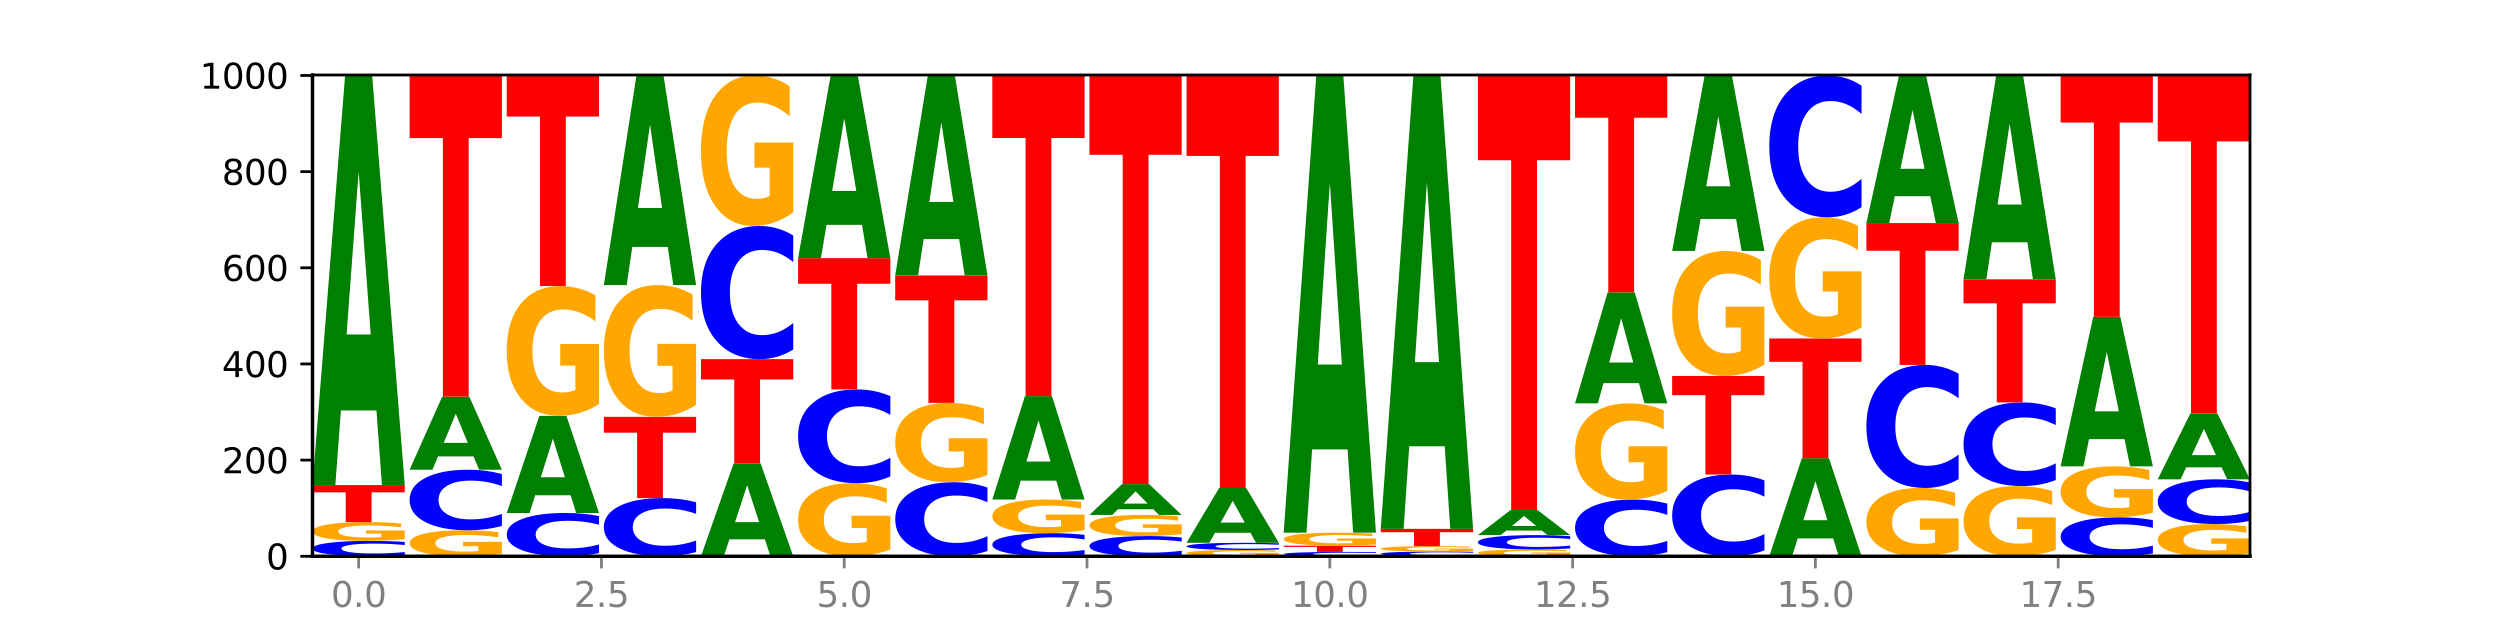 <?xml version="1.0" encoding="utf-8" standalone="no"?>
<!DOCTYPE svg PUBLIC "-//W3C//DTD SVG 1.1//EN"
  "http://www.w3.org/Graphics/SVG/1.1/DTD/svg11.dtd">
<svg xmlns:xlink="http://www.w3.org/1999/xlink" width="720pt" height="180pt" viewBox="0 0 720 180" xmlns="http://www.w3.org/2000/svg" version="1.1">
 <defs>
  <style type="text/css">*{stroke-linejoin: round; stroke-linecap: butt}</style>
 </defs>
 <g id="figure_1">
  <g id="patch_1">
   <path d="M 0 180 
L 720 180 
L 720 0 
L 0 0 
z
" style="fill: #ffffff"/>
  </g>
  <g id="axes_1">
   <g id="patch_2">
    <path d="M 90 160.2 
L 648 160.2 
L 648 21.6 
L 90 21.6 
z
" style="fill: #ffffff"/>
   </g>
   <g id="line2d_1">
    <path d="M 90 160.2 
L 648 160.2 
" clip-path="url(#p37f03c65aa)" style="fill: none; stroke: #000000; stroke-width: 0.5; stroke-linecap: square"/>
   </g>
   <g id="patch_3">
    <path d="M 116.571 159.882 
Q 114.349 160.04 111.945 160.119 
Q 109.542 160.2 106.924 160.2 
Q 99.118 160.2 94.559 159.603 
Q 90 159.007 90 157.986 
Q 90 156.962 94.559 156.366 
Q 99.118 155.769 106.924 155.769 
Q 109.542 155.769 111.945 155.85 
Q 114.349 155.929 116.571 156.087 
L 116.571 156.97 
Q 114.329 156.761 112.153 156.664 
Q 109.977 156.567 107.574 156.567 
Q 103.262 156.567 100.792 156.945 
Q 98.328 157.322 98.328 157.986 
Q 98.328 158.647 100.792 159.025 
Q 103.262 159.402 107.574 159.402 
Q 109.977 159.402 112.153 159.305 
Q 114.329 159.207 116.571 158.998 
L 116.571 159.882 
z
" clip-path="url(#p37f03c65aa)" style="fill: #0000ff"/>
   </g>
   <g id="patch_4">
    <path d="M 116.571 155.281 
Q 113.892 155.525 111.009 155.648 
Q 108.127 155.769 105.054 155.769 
Q 98.111 155.769 94.055 155.042 
Q 90 154.315 90 153.071 
Q 90 151.813 94.127 151.091 
Q 98.26 150.369 105.447 150.369 
Q 108.216 150.369 110.753 150.467 
Q 113.296 150.564 115.547 150.756 
L 115.547 151.833 
Q 113.225 151.586 110.926 151.465 
Q 108.627 151.342 106.317 151.342 
Q 102.041 151.342 99.725 151.79 
Q 97.408 152.238 97.408 153.071 
Q 97.408 153.896 99.641 154.347 
Q 101.874 154.797 105.983 154.797 
Q 107.103 154.797 108.062 154.771 
Q 109.02 154.744 109.783 154.688 
L 109.783 153.678 
L 105.406 153.678 
L 105.406 152.778 
L 116.571 152.778 
L 116.571 155.281 
z
" clip-path="url(#p37f03c65aa)" style="fill: #ffa600"/>
   </g>
   <g id="patch_5">
    <path d="M 90 139.708 
L 116.571 139.708 
L 116.571 141.787 
L 107.012 141.787 
L 107.012 150.369 
L 99.578 150.369 
L 99.578 141.787 
L 90 141.787 
L 90 139.708 
z
" clip-path="url(#p37f03c65aa)" style="fill: #ff0000"/>
   </g>
   <g id="patch_6">
    <path d="M 108.406 118.217 
L 98.187 118.217 
L 96.574 139.708 
L 90 139.708 
L 99.388 21.738 
L 107.184 21.738 
L 116.571 139.708 
L 110.003 139.708 
L 108.406 118.217 
z
M 99.817 96.323 
L 106.76 96.323 
L 103.294 49.398 
L 99.817 96.323 
z
" clip-path="url(#p37f03c65aa)" style="fill: #008000"/>
   </g>
   <g id="patch_7">
    <path d="M 144.541 159.524 
Q 141.862 159.862 138.979 160.032 
Q 136.097 160.2 133.024 160.2 
Q 126.081 160.2 122.025 159.193 
Q 117.97 158.186 117.97 156.464 
Q 117.97 154.722 122.097 153.722 
Q 126.23 152.723 133.417 152.723 
Q 136.186 152.723 138.723 152.859 
Q 141.266 152.993 143.517 153.259 
L 143.517 154.749 
Q 141.195 154.408 138.896 154.24 
Q 136.597 154.07 134.287 154.07 
Q 130.011 154.07 127.695 154.691 
Q 125.378 155.31 125.378 156.464 
Q 125.378 157.607 127.611 158.231 
Q 129.844 158.853 133.953 158.853 
Q 135.073 158.853 136.032 158.818 
Q 136.99 158.781 137.753 158.703 
L 137.753 157.304 
L 133.376 157.304 
L 133.376 156.058 
L 144.541 156.058 
L 144.541 159.524 
z
" clip-path="url(#p37f03c65aa)" style="fill: #ffa600"/>
   </g>
   <g id="patch_8">
    <path d="M 144.541 151.473 
Q 142.319 152.092 139.915 152.406 
Q 137.512 152.723 134.894 152.723 
Q 127.088 152.723 122.529 150.373 
Q 117.97 148.024 117.97 144.005 
Q 117.97 139.973 122.529 137.627 
Q 127.088 135.277 134.894 135.277 
Q 137.512 135.277 139.915 135.594 
Q 142.319 135.908 144.541 136.527 
L 144.541 140.005 
Q 142.299 139.183 140.123 138.801 
Q 137.947 138.419 135.544 138.419 
Q 131.232 138.419 128.762 139.908 
Q 126.298 141.393 126.298 144.005 
Q 126.298 146.607 128.762 148.096 
Q 131.232 149.581 135.544 149.581 
Q 137.947 149.581 140.123 149.199 
Q 142.299 148.813 144.541 147.991 
L 144.541 151.473 
z
" clip-path="url(#p37f03c65aa)" style="fill: #0000ff"/>
   </g>
   <g id="patch_9">
    <path d="M 136.376 131.443 
L 126.157 131.443 
L 124.544 135.277 
L 117.97 135.277 
L 127.358 114.231 
L 135.154 114.231 
L 144.541 135.277 
L 137.973 135.277 
L 136.376 131.443 
z
M 127.787 127.537 
L 134.73 127.537 
L 131.264 119.165 
L 127.787 127.537 
z
" clip-path="url(#p37f03c65aa)" style="fill: #008000"/>
   </g>
   <g id="patch_10">
    <path d="M 117.97 21.738 
L 144.541 21.738 
L 144.541 39.777 
L 134.982 39.777 
L 134.982 114.231 
L 127.548 114.231 
L 127.548 39.777 
L 117.97 39.777 
L 117.97 21.738 
z
" clip-path="url(#p37f03c65aa)" style="fill: #ff0000"/>
   </g>
   <g id="patch_11">
    <path d="M 172.511 159.307 
Q 170.289 159.75 167.885 159.973 
Q 165.482 160.2 162.864 160.2 
Q 155.058 160.2 150.499 158.522 
Q 145.94 156.843 145.94 153.973 
Q 145.94 151.093 150.499 149.417 
Q 155.058 147.738 162.864 147.738 
Q 165.482 147.738 167.885 147.965 
Q 170.289 148.189 172.511 148.632 
L 172.511 151.116 
Q 170.269 150.529 168.093 150.256 
Q 165.917 149.983 163.514 149.983 
Q 159.202 149.983 156.732 151.046 
Q 154.268 152.107 154.268 153.973 
Q 154.268 155.832 156.732 156.895 
Q 159.202 157.955 163.514 157.955 
Q 165.917 157.955 168.093 157.682 
Q 170.269 157.407 172.511 156.82 
L 172.511 159.307 
z
" clip-path="url(#p37f03c65aa)" style="fill: #0000ff"/>
   </g>
   <g id="patch_12">
    <path d="M 164.346 142.643 
L 154.127 142.643 
L 152.513 147.738 
L 145.94 147.738 
L 155.328 119.769 
L 163.124 119.769 
L 172.511 147.738 
L 165.943 147.738 
L 164.346 142.643 
z
M 155.757 137.452 
L 162.7 137.452 
L 159.234 126.327 
L 155.757 137.452 
z
" clip-path="url(#p37f03c65aa)" style="fill: #008000"/>
   </g>
   <g id="patch_13">
    <path d="M 172.511 116.387 
Q 169.832 118.078 166.949 118.927 
Q 164.067 119.769 160.994 119.769 
Q 154.051 119.769 149.995 114.734 
Q 145.94 109.699 145.94 101.089 
Q 145.94 92.378 150.067 87.381 
Q 154.2 82.385 161.387 82.385 
Q 164.156 82.385 166.693 83.064 
Q 169.236 83.736 171.487 85.064 
L 171.487 92.517 
Q 169.165 90.81 166.866 89.968 
Q 164.567 89.119 162.257 89.119 
Q 157.981 89.119 155.664 92.223 
Q 153.348 95.32 153.348 101.089 
Q 153.348 106.803 155.581 109.923 
Q 157.814 113.035 161.923 113.035 
Q 163.043 113.035 164.002 112.858 
Q 164.96 112.672 165.723 112.286 
L 165.723 105.29 
L 161.346 105.29 
L 161.346 99.057 
L 172.511 99.057 
L 172.511 116.387 
z
" clip-path="url(#p37f03c65aa)" style="fill: #ffa600"/>
   </g>
   <g id="patch_14">
    <path d="M 145.94 21.738 
L 172.511 21.738 
L 172.511 33.566 
L 162.952 33.566 
L 162.952 82.385 
L 155.518 82.385 
L 155.518 33.566 
L 145.94 33.566 
L 145.94 21.738 
z
" clip-path="url(#p37f03c65aa)" style="fill: #ff0000"/>
   </g>
   <g id="patch_15">
    <path d="M 200.481 158.999 
Q 198.259 159.594 195.855 159.895 
Q 193.452 160.2 190.834 160.2 
Q 183.028 160.2 178.469 157.944 
Q 173.91 155.687 173.91 151.828 
Q 173.91 147.956 178.469 145.703 
Q 183.028 143.446 190.834 143.446 
Q 193.452 143.446 195.855 143.751 
Q 198.259 144.052 200.481 144.647 
L 200.481 147.987 
Q 198.238 147.198 196.063 146.831 
Q 193.887 146.464 191.483 146.464 
Q 187.172 146.464 184.702 147.893 
Q 182.238 149.319 182.238 151.828 
Q 182.238 154.327 184.702 155.756 
Q 187.172 157.182 191.483 157.182 
Q 193.887 157.182 196.063 156.815 
Q 198.238 156.445 200.481 155.656 
L 200.481 158.999 
z
" clip-path="url(#p37f03c65aa)" style="fill: #0000ff"/>
   </g>
   <g id="patch_16">
    <path d="M 173.91 120.046 
L 200.481 120.046 
L 200.481 124.61 
L 190.922 124.61 
L 190.922 143.446 
L 183.488 143.446 
L 183.488 124.61 
L 173.91 124.61 
L 173.91 120.046 
z
" clip-path="url(#p37f03c65aa)" style="fill: #ff0000"/>
   </g>
   <g id="patch_17">
    <path d="M 200.481 116.614 
Q 197.801 118.33 194.919 119.192 
Q 192.037 120.046 188.964 120.046 
Q 182.021 120.046 177.965 114.936 
Q 173.91 109.827 173.91 101.089 
Q 173.91 92.249 178.037 87.178 
Q 182.169 82.108 189.357 82.108 
Q 192.126 82.108 194.663 82.797 
Q 197.206 83.479 199.457 84.827 
L 199.457 92.39 
Q 197.134 90.658 194.836 89.804 
Q 192.537 88.941 190.227 88.941 
Q 185.951 88.941 183.634 92.092 
Q 181.318 95.235 181.318 101.089 
Q 181.318 106.888 183.551 110.054 
Q 185.784 113.212 189.893 113.212 
Q 191.013 113.212 191.971 113.032 
Q 192.93 112.844 193.692 112.452 
L 193.692 105.352 
L 189.315 105.352 
L 189.315 99.028 
L 200.481 99.028 
L 200.481 116.614 
z
" clip-path="url(#p37f03c65aa)" style="fill: #ffa600"/>
   </g>
   <g id="patch_18">
    <path d="M 192.316 71.11 
L 182.097 71.11 
L 180.483 82.108 
L 173.91 82.108 
L 183.298 21.738 
L 191.093 21.738 
L 200.481 82.108 
L 193.913 82.108 
L 192.316 71.11 
z
M 183.727 59.906 
L 190.67 59.906 
L 187.204 35.893 
L 183.727 59.906 
z
" clip-path="url(#p37f03c65aa)" style="fill: #008000"/>
   </g>
   <g id="patch_19">
    <path d="M 220.286 155.332 
L 210.067 155.332 
L 208.453 160.2 
L 201.88 160.2 
L 211.267 133.477 
L 219.063 133.477 
L 228.451 160.2 
L 221.883 160.2 
L 220.286 155.332 
z
M 211.697 150.372 
L 218.64 150.372 
L 215.174 139.742 
L 211.697 150.372 
z
" clip-path="url(#p37f03c65aa)" style="fill: #008000"/>
   </g>
   <g id="patch_20">
    <path d="M 201.88 103.431 
L 228.451 103.431 
L 228.451 109.291 
L 218.892 109.291 
L 218.892 133.477 
L 211.458 133.477 
L 211.458 109.291 
L 201.88 109.291 
L 201.88 103.431 
z
" clip-path="url(#p37f03c65aa)" style="fill: #ff0000"/>
   </g>
   <g id="patch_21">
    <path d="M 228.451 100.682 
Q 226.228 102.044 223.825 102.734 
Q 221.422 103.431 218.804 103.431 
Q 210.998 103.431 206.439 98.265 
Q 201.88 93.1 201.88 84.266 
Q 201.88 75.4 206.439 70.243 
Q 210.998 65.077 218.804 65.077 
Q 221.422 65.077 223.825 65.774 
Q 226.228 66.463 228.451 67.826 
L 228.451 75.472 
Q 226.208 73.665 224.033 72.825 
Q 221.857 71.986 219.453 71.986 
Q 215.142 71.986 212.672 75.258 
Q 210.208 78.522 210.208 84.266 
Q 210.208 89.986 212.672 93.258 
Q 215.142 96.522 219.453 96.522 
Q 221.857 96.522 224.033 95.682 
Q 226.208 94.835 228.451 93.028 
L 228.451 100.682 
z
" clip-path="url(#p37f03c65aa)" style="fill: #0000ff"/>
   </g>
   <g id="patch_22">
    <path d="M 228.451 61.156 
Q 225.771 63.116 222.889 64.101 
Q 220.007 65.077 216.934 65.077 
Q 209.99 65.077 205.935 59.24 
Q 201.88 53.403 201.88 43.421 
Q 201.88 33.323 206.007 27.531 
Q 210.139 21.738 217.327 21.738 
Q 220.096 21.738 222.633 22.526 
Q 225.176 23.305 227.427 24.845 
L 227.427 33.484 
Q 225.104 31.506 222.806 30.53 
Q 220.507 29.545 218.197 29.545 
Q 213.921 29.545 211.604 33.144 
Q 209.288 36.734 209.288 43.421 
Q 209.288 50.046 211.521 53.663 
Q 213.754 57.27 217.863 57.27 
Q 218.983 57.27 219.941 57.065 
Q 220.9 56.85 221.662 56.402 
L 221.662 48.291 
L 217.285 48.291 
L 217.285 41.067 
L 228.451 41.067 
L 228.451 61.156 
z
" clip-path="url(#p37f03c65aa)" style="fill: #ffa600"/>
   </g>
   <g id="patch_23">
    <path d="M 256.421 158.296 
Q 253.741 159.248 250.859 159.726 
Q 247.977 160.2 244.904 160.2 
Q 237.96 160.2 233.905 157.365 
Q 229.85 154.531 229.85 149.683 
Q 229.85 144.779 233.976 141.967 
Q 238.109 139.154 245.297 139.154 
Q 248.066 139.154 250.603 139.536 
Q 253.146 139.915 255.397 140.662 
L 255.397 144.858 
Q 253.074 143.897 250.776 143.423 
Q 248.477 142.945 246.166 142.945 
Q 241.891 142.945 239.574 144.693 
Q 237.258 146.436 237.258 149.683 
Q 237.258 152.901 239.491 154.657 
Q 241.724 156.409 245.833 156.409 
Q 246.953 156.409 247.911 156.309 
Q 248.87 156.205 249.632 155.987 
L 249.632 152.048 
L 245.255 152.048 
L 245.255 148.54 
L 256.421 148.54 
L 256.421 158.296 
z
" clip-path="url(#p37f03c65aa)" style="fill: #ffa600"/>
   </g>
   <g id="patch_24">
    <path d="M 256.421 137.219 
Q 254.198 138.178 251.795 138.663 
Q 249.392 139.154 246.774 139.154 
Q 238.968 139.154 234.409 135.517 
Q 229.85 131.881 229.85 125.662 
Q 229.85 119.421 234.409 115.79 
Q 238.968 112.154 246.774 112.154 
Q 249.392 112.154 251.795 112.645 
Q 254.198 113.13 256.421 114.089 
L 256.421 119.471 
Q 254.178 118.2 252.003 117.609 
Q 249.827 117.017 247.423 117.017 
Q 243.112 117.017 240.642 119.321 
Q 238.178 121.619 238.178 125.662 
Q 238.178 129.689 240.642 131.993 
Q 243.112 134.29 247.423 134.29 
Q 249.827 134.29 252.003 133.699 
Q 254.178 133.102 256.421 131.831 
L 256.421 137.219 
z
" clip-path="url(#p37f03c65aa)" style="fill: #0000ff"/>
   </g>
   <g id="patch_25">
    <path d="M 229.85 74.354 
L 256.421 74.354 
L 256.421 81.726 
L 246.862 81.726 
L 246.862 112.154 
L 239.428 112.154 
L 239.428 81.726 
L 229.85 81.726 
L 229.85 74.354 
z
" clip-path="url(#p37f03c65aa)" style="fill: #ff0000"/>
   </g>
   <g id="patch_26">
    <path d="M 248.256 64.769 
L 238.037 64.769 
L 236.423 74.354 
L 229.85 74.354 
L 239.237 21.738 
L 247.033 21.738 
L 256.421 74.354 
L 249.853 74.354 
L 248.256 64.769 
z
M 239.667 55.004 
L 246.61 55.004 
L 243.143 34.075 
L 239.667 55.004 
z
" clip-path="url(#p37f03c65aa)" style="fill: #008000"/>
   </g>
   <g id="patch_27">
    <path d="M 284.391 158.672 
Q 282.168 159.429 279.765 159.812 
Q 277.361 160.2 274.744 160.2 
Q 266.938 160.2 262.379 157.328 
Q 257.82 154.456 257.82 149.545 
Q 257.82 144.616 262.379 141.749 
Q 266.938 138.877 274.744 138.877 
Q 277.361 138.877 279.765 139.265 
Q 282.168 139.648 284.391 140.405 
L 284.391 144.656 
Q 282.148 143.652 279.972 143.185 
Q 277.797 142.718 275.393 142.718 
Q 271.082 142.718 268.611 144.537 
Q 266.148 146.352 266.148 149.545 
Q 266.148 152.725 268.611 154.544 
Q 271.082 156.359 275.393 156.359 
Q 277.797 156.359 279.972 155.892 
Q 282.148 155.421 284.391 154.417 
L 284.391 158.672 
z
" clip-path="url(#p37f03c65aa)" style="fill: #0000ff"/>
   </g>
   <g id="patch_28">
    <path d="M 284.391 136.81 
Q 281.711 137.843 278.829 138.363 
Q 275.947 138.877 272.874 138.877 
Q 265.93 138.877 261.875 135.8 
Q 257.82 132.723 257.82 127.461 
Q 257.82 122.138 261.946 119.084 
Q 266.079 116.031 273.267 116.031 
Q 276.036 116.031 278.573 116.446 
Q 281.116 116.857 283.367 117.668 
L 283.367 122.222 
Q 281.044 121.18 278.746 120.665 
Q 276.447 120.146 274.136 120.146 
Q 269.861 120.146 267.544 122.043 
Q 265.228 123.936 265.228 127.461 
Q 265.228 130.953 267.461 132.86 
Q 269.694 134.762 273.803 134.762 
Q 274.922 134.762 275.881 134.653 
Q 276.84 134.54 277.602 134.304 
L 277.602 130.028 
L 273.225 130.028 
L 273.225 126.22 
L 284.391 126.22 
L 284.391 136.81 
z
" clip-path="url(#p37f03c65aa)" style="fill: #ffa600"/>
   </g>
   <g id="patch_29">
    <path d="M 257.82 79.338 
L 284.391 79.338 
L 284.391 86.494 
L 274.831 86.494 
L 274.831 116.031 
L 267.398 116.031 
L 267.398 86.494 
L 257.82 86.494 
L 257.82 79.338 
z
" clip-path="url(#p37f03c65aa)" style="fill: #ff0000"/>
   </g>
   <g id="patch_30">
    <path d="M 276.226 68.846 
L 266.007 68.846 
L 264.393 79.338 
L 257.82 79.338 
L 267.207 21.738 
L 275.003 21.738 
L 284.391 79.338 
L 277.823 79.338 
L 276.226 68.846 
z
M 267.636 58.155 
L 274.579 58.155 
L 271.113 35.243 
L 267.636 58.155 
z
" clip-path="url(#p37f03c65aa)" style="fill: #008000"/>
   </g>
   <g id="patch_31">
    <path d="M 312.361 159.724 
Q 310.138 159.96 307.735 160.079 
Q 305.331 160.2 302.714 160.2 
Q 294.908 160.2 290.349 159.305 
Q 285.789 158.41 285.789 156.879 
Q 285.789 155.343 290.349 154.449 
Q 294.908 153.554 302.714 153.554 
Q 305.331 153.554 307.735 153.675 
Q 310.138 153.794 312.361 154.03 
L 312.361 155.355 
Q 310.118 155.042 307.942 154.897 
Q 305.767 154.751 303.363 154.751 
Q 299.052 154.751 296.581 155.318 
Q 294.118 155.884 294.118 156.879 
Q 294.118 157.87 296.581 158.437 
Q 299.052 159.003 303.363 159.003 
Q 305.767 159.003 307.942 158.857 
Q 310.118 158.71 312.361 158.397 
L 312.361 159.724 
z
" clip-path="url(#p37f03c65aa)" style="fill: #0000ff"/>
   </g>
   <g id="patch_32">
    <path d="M 312.361 152.677 
Q 309.681 153.115 306.799 153.336 
Q 303.917 153.554 300.844 153.554 
Q 293.9 153.554 289.845 152.248 
Q 285.789 150.943 285.789 148.711 
Q 285.789 146.452 289.916 145.157 
Q 294.049 143.862 301.237 143.862 
Q 304.006 143.862 306.543 144.038 
Q 309.086 144.212 311.337 144.556 
L 311.337 146.488 
Q 309.014 146.046 306.716 145.828 
Q 304.417 145.607 302.106 145.607 
Q 297.831 145.607 295.514 146.412 
Q 293.198 147.215 293.198 148.711 
Q 293.198 150.192 295.431 151.001 
Q 297.664 151.808 301.773 151.808 
Q 302.892 151.808 303.851 151.762 
Q 304.81 151.714 305.572 151.614 
L 305.572 149.8 
L 301.195 149.8 
L 301.195 148.184 
L 312.361 148.184 
L 312.361 152.677 
z
" clip-path="url(#p37f03c65aa)" style="fill: #ffa600"/>
   </g>
   <g id="patch_33">
    <path d="M 304.196 138.439 
L 293.977 138.439 
L 292.363 143.862 
L 285.789 143.862 
L 295.177 114.092 
L 302.973 114.092 
L 312.361 143.862 
L 305.793 143.862 
L 304.196 138.439 
z
M 295.606 132.913 
L 302.549 132.913 
L 299.083 121.072 
L 295.606 132.913 
z
" clip-path="url(#p37f03c65aa)" style="fill: #008000"/>
   </g>
   <g id="patch_34">
    <path d="M 285.789 21.738 
L 312.361 21.738 
L 312.361 39.75 
L 302.801 39.75 
L 302.801 114.092 
L 295.368 114.092 
L 295.368 39.75 
L 285.789 39.75 
L 285.789 21.738 
z
" clip-path="url(#p37f03c65aa)" style="fill: #ff0000"/>
   </g>
   <g id="patch_35">
    <path d="M 340.331 159.783 
Q 338.108 159.99 335.705 160.094 
Q 333.301 160.2 330.684 160.2 
Q 322.878 160.2 318.319 159.417 
Q 313.759 158.634 313.759 157.294 
Q 313.759 155.95 318.319 155.168 
Q 322.878 154.385 330.684 154.385 
Q 333.301 154.385 335.705 154.49 
Q 338.108 154.595 340.331 154.801 
L 340.331 155.961 
Q 338.088 155.687 335.912 155.559 
Q 333.737 155.432 331.333 155.432 
Q 327.022 155.432 324.551 155.928 
Q 322.088 156.423 322.088 157.294 
Q 322.088 158.161 324.551 158.658 
Q 327.022 159.152 331.333 159.152 
Q 333.737 159.152 335.912 159.025 
Q 338.088 158.897 340.331 158.623 
L 340.331 159.783 
z
" clip-path="url(#p37f03c65aa)" style="fill: #0000ff"/>
   </g>
   <g id="patch_36">
    <path d="M 340.331 153.833 
Q 337.651 154.109 334.769 154.247 
Q 331.887 154.385 328.814 154.385 
Q 321.87 154.385 317.815 153.564 
Q 313.759 152.744 313.759 151.34 
Q 313.759 149.921 317.886 149.107 
Q 322.019 148.292 329.207 148.292 
Q 331.976 148.292 334.513 148.403 
Q 337.056 148.513 339.307 148.729 
L 339.307 149.943 
Q 336.984 149.665 334.685 149.528 
Q 332.387 149.39 330.076 149.39 
Q 325.801 149.39 323.484 149.896 
Q 321.167 150.4 321.167 151.34 
Q 321.167 152.272 323.401 152.78 
Q 325.634 153.287 329.743 153.287 
Q 330.862 153.287 331.821 153.258 
Q 332.78 153.228 333.542 153.165 
L 333.542 152.025 
L 329.165 152.025 
L 329.165 151.009 
L 340.331 151.009 
L 340.331 153.833 
z
" clip-path="url(#p37f03c65aa)" style="fill: #ffa600"/>
   </g>
   <g id="patch_37">
    <path d="M 332.165 146.678 
L 321.947 146.678 
L 320.333 148.292 
L 313.759 148.292 
L 323.147 139.431 
L 330.943 139.431 
L 340.331 148.292 
L 333.763 148.292 
L 332.165 146.678 
z
M 323.576 145.033 
L 330.519 145.033 
L 327.053 141.508 
L 323.576 145.033 
z
" clip-path="url(#p37f03c65aa)" style="fill: #008000"/>
   </g>
   <g id="patch_38">
    <path d="M 313.759 21.6 
L 340.331 21.6 
L 340.331 44.58 
L 330.771 44.58 
L 330.771 139.431 
L 323.337 139.431 
L 323.337 44.58 
L 313.759 44.58 
L 313.759 21.6 
z
" clip-path="url(#p37f03c65aa)" style="fill: #ff0000"/>
   </g>
   <g id="patch_39">
    <path d="M 368.301 160.037 
Q 365.621 160.119 362.739 160.159 
Q 359.856 160.2 356.784 160.2 
Q 349.84 160.2 345.785 159.958 
Q 341.729 159.715 341.729 159.301 
Q 341.729 158.881 345.856 158.641 
Q 349.989 158.4 357.177 158.4 
Q 359.946 158.4 362.483 158.433 
Q 365.025 158.465 367.276 158.529 
L 367.276 158.888 
Q 364.954 158.806 362.655 158.765 
Q 360.357 158.724 358.046 158.724 
Q 353.77 158.724 351.454 158.874 
Q 349.137 159.023 349.137 159.301 
Q 349.137 159.576 351.371 159.726 
Q 353.604 159.876 357.713 159.876 
Q 358.832 159.876 359.791 159.867 
Q 360.75 159.858 361.512 159.84 
L 361.512 159.503 
L 357.135 159.503 
L 357.135 159.203 
L 368.301 159.203 
L 368.301 160.037 
z
" clip-path="url(#p37f03c65aa)" style="fill: #ffa600"/>
   </g>
   <g id="patch_40">
    <path d="M 368.301 158.251 
Q 366.078 158.325 363.675 158.362 
Q 361.271 158.4 358.654 158.4 
Q 350.848 158.4 346.288 158.12 
Q 341.729 157.841 341.729 157.362 
Q 341.729 156.882 346.288 156.603 
Q 350.848 156.323 358.654 156.323 
Q 361.271 156.323 363.675 156.361 
Q 366.078 156.398 368.301 156.472 
L 368.301 156.886 
Q 366.058 156.788 363.882 156.743 
Q 361.706 156.697 359.303 156.697 
Q 354.992 156.697 352.521 156.874 
Q 350.058 157.051 350.058 157.362 
Q 350.058 157.672 352.521 157.849 
Q 354.992 158.026 359.303 158.026 
Q 361.706 158.026 363.882 157.98 
Q 366.058 157.935 368.301 157.837 
L 368.301 158.251 
z
" clip-path="url(#p37f03c65aa)" style="fill: #0000ff"/>
   </g>
   <g id="patch_41">
    <path d="M 360.135 153.448 
L 349.916 153.448 
L 348.303 156.323 
L 341.729 156.323 
L 351.117 140.538 
L 358.913 140.538 
L 368.301 156.323 
L 361.733 156.323 
L 360.135 153.448 
z
M 351.546 150.518 
L 358.489 150.518 
L 355.023 144.239 
L 351.546 150.518 
z
" clip-path="url(#p37f03c65aa)" style="fill: #008000"/>
   </g>
   <g id="patch_42">
    <path d="M 341.729 21.738 
L 368.301 21.738 
L 368.301 44.908 
L 358.741 44.908 
L 358.741 140.538 
L 351.307 140.538 
L 351.307 44.908 
L 341.729 44.908 
L 341.729 21.738 
z
" clip-path="url(#p37f03c65aa)" style="fill: #ff0000"/>
   </g>
   <g id="patch_43">
    <path d="M 396.271 160.111 
Q 394.048 160.155 391.645 160.177 
Q 389.241 160.2 386.624 160.2 
Q 378.817 160.2 374.258 160.032 
Q 369.699 159.864 369.699 159.577 
Q 369.699 159.289 374.258 159.122 
Q 378.817 158.954 386.624 158.954 
Q 389.241 158.954 391.645 158.976 
Q 394.048 158.999 396.271 159.043 
L 396.271 159.292 
Q 394.028 159.233 391.852 159.206 
Q 389.676 159.178 387.273 159.178 
Q 382.962 159.178 380.491 159.285 
Q 378.028 159.391 378.028 159.577 
Q 378.028 159.763 380.491 159.869 
Q 382.962 159.976 387.273 159.976 
Q 389.676 159.976 391.852 159.948 
Q 394.028 159.921 396.271 159.862 
L 396.271 160.111 
z
" clip-path="url(#p37f03c65aa)" style="fill: #0000ff"/>
   </g>
   <g id="patch_44">
    <path d="M 369.699 157.154 
L 396.271 157.154 
L 396.271 157.505 
L 386.711 157.505 
L 386.711 158.954 
L 379.277 158.954 
L 379.277 157.505 
L 369.699 157.505 
L 369.699 157.154 
z
" clip-path="url(#p37f03c65aa)" style="fill: #ff0000"/>
   </g>
   <g id="patch_45">
    <path d="M 396.271 156.816 
Q 393.591 156.985 390.709 157.07 
Q 387.826 157.154 384.754 157.154 
Q 377.81 157.154 373.755 156.65 
Q 369.699 156.147 369.699 155.286 
Q 369.699 154.415 373.826 153.915 
Q 377.959 153.415 385.147 153.415 
Q 387.916 153.415 390.453 153.483 
Q 392.995 153.551 395.246 153.683 
L 395.246 154.429 
Q 392.924 154.258 390.625 154.174 
Q 388.327 154.089 386.016 154.089 
Q 381.74 154.089 379.424 154.399 
Q 377.107 154.709 377.107 155.286 
Q 377.107 155.857 379.34 156.169 
Q 381.574 156.48 385.683 156.48 
Q 386.802 156.48 387.761 156.463 
Q 388.72 156.444 389.482 156.406 
L 389.482 155.706 
L 385.105 155.706 
L 385.105 155.083 
L 396.271 155.083 
L 396.271 156.816 
z
" clip-path="url(#p37f03c65aa)" style="fill: #ffa600"/>
   </g>
   <g id="patch_46">
    <path d="M 388.105 129.428 
L 377.886 129.428 
L 376.273 153.415 
L 369.699 153.415 
L 379.087 21.738 
L 386.883 21.738 
L 396.271 153.415 
L 389.703 153.415 
L 388.105 129.428 
z
M 379.516 104.989 
L 386.459 104.989 
L 382.993 52.612 
L 379.516 104.989 
z
" clip-path="url(#p37f03c65aa)" style="fill: #008000"/>
   </g>
   <g id="patch_47">
    <path d="M 424.241 160.101 
Q 422.018 160.15 419.615 160.175 
Q 417.211 160.2 414.593 160.2 
Q 406.787 160.2 402.228 160.014 
Q 397.669 159.827 397.669 159.508 
Q 397.669 159.188 402.228 159.002 
Q 406.787 158.815 414.593 158.815 
Q 417.211 158.815 419.615 158.841 
Q 422.018 158.865 424.241 158.915 
L 424.241 159.191 
Q 421.998 159.125 419.822 159.095 
Q 417.646 159.065 415.243 159.065 
Q 410.931 159.065 408.461 159.183 
Q 405.997 159.301 405.997 159.508 
Q 405.997 159.715 408.461 159.833 
Q 410.931 159.951 415.243 159.951 
Q 417.646 159.951 419.822 159.92 
Q 421.998 159.89 424.241 159.824 
L 424.241 160.101 
z
" clip-path="url(#p37f03c65aa)" style="fill: #0000ff"/>
   </g>
   <g id="patch_48">
    <path d="M 424.241 158.678 
Q 421.561 158.746 418.679 158.781 
Q 415.796 158.815 412.724 158.815 
Q 405.78 158.815 401.725 158.61 
Q 397.669 158.405 397.669 158.054 
Q 397.669 157.699 401.796 157.496 
Q 405.929 157.292 413.117 157.292 
Q 415.886 157.292 418.423 157.32 
Q 420.965 157.347 423.216 157.401 
L 423.216 157.705 
Q 420.894 157.636 418.595 157.601 
Q 416.297 157.567 413.986 157.567 
Q 409.71 157.567 407.394 157.693 
Q 405.077 157.819 405.077 158.054 
Q 405.077 158.287 407.31 158.414 
Q 409.544 158.541 413.653 158.541 
Q 414.772 158.541 415.731 158.534 
Q 416.69 158.526 417.452 158.511 
L 417.452 158.225 
L 413.075 158.225 
L 413.075 157.972 
L 424.241 157.972 
L 424.241 158.678 
z
" clip-path="url(#p37f03c65aa)" style="fill: #ffa600"/>
   </g>
   <g id="patch_49">
    <path d="M 397.669 152.308 
L 424.241 152.308 
L 424.241 153.28 
L 414.681 153.28 
L 414.681 157.292 
L 407.247 157.292 
L 407.247 153.28 
L 397.669 153.28 
L 397.669 152.308 
z
" clip-path="url(#p37f03c65aa)" style="fill: #ff0000"/>
   </g>
   <g id="patch_50">
    <path d="M 416.075 128.522 
L 405.856 128.522 
L 404.243 152.308 
L 397.669 152.308 
L 407.057 21.738 
L 414.853 21.738 
L 424.241 152.308 
L 417.672 152.308 
L 416.075 128.522 
z
M 407.486 104.289 
L 414.429 104.289 
L 410.963 52.352 
L 407.486 104.289 
z
" clip-path="url(#p37f03c65aa)" style="fill: #008000"/>
   </g>
   <g id="patch_51">
    <path d="M 452.211 160.025 
Q 449.531 160.112 446.649 160.156 
Q 443.766 160.2 440.693 160.2 
Q 433.75 160.2 429.694 159.939 
Q 425.639 159.678 425.639 159.231 
Q 425.639 158.78 429.766 158.521 
Q 433.899 158.262 441.086 158.262 
Q 443.856 158.262 446.392 158.297 
Q 448.935 158.332 451.186 158.4 
L 451.186 158.787 
Q 448.864 158.698 446.565 158.655 
Q 444.266 158.611 441.956 158.611 
Q 437.68 158.611 435.364 158.772 
Q 433.047 158.932 433.047 159.231 
Q 433.047 159.528 435.28 159.689 
Q 437.513 159.851 441.622 159.851 
Q 442.742 159.851 443.701 159.842 
Q 444.66 159.832 445.422 159.812 
L 445.422 159.449 
L 441.045 159.449 
L 441.045 159.126 
L 452.211 159.126 
L 452.211 160.025 
z
" clip-path="url(#p37f03c65aa)" style="fill: #ffa600"/>
   </g>
   <g id="patch_52">
    <path d="M 452.211 157.964 
Q 449.988 158.111 447.584 158.186 
Q 445.181 158.262 442.563 158.262 
Q 434.757 158.262 430.198 157.702 
Q 425.639 157.143 425.639 156.186 
Q 425.639 155.226 430.198 154.667 
Q 434.757 154.108 442.563 154.108 
Q 445.181 154.108 447.584 154.183 
Q 449.988 154.258 452.211 154.405 
L 452.211 155.233 
Q 449.968 155.038 447.792 154.947 
Q 445.616 154.856 443.213 154.856 
Q 438.901 154.856 436.431 155.21 
Q 433.967 155.564 433.967 156.186 
Q 433.967 156.805 436.431 157.16 
Q 438.901 157.513 443.213 157.513 
Q 445.616 157.513 447.792 157.422 
Q 449.968 157.331 452.211 157.135 
L 452.211 157.964 
z
" clip-path="url(#p37f03c65aa)" style="fill: #0000ff"/>
   </g>
   <g id="patch_53">
    <path d="M 444.045 152.796 
L 433.826 152.796 
L 432.213 154.108 
L 425.639 154.108 
L 435.027 146.908 
L 442.823 146.908 
L 452.211 154.108 
L 445.642 154.108 
L 444.045 152.796 
z
M 435.456 151.46 
L 442.399 151.46 
L 438.933 148.596 
L 435.456 151.46 
z
" clip-path="url(#p37f03c65aa)" style="fill: #008000"/>
   </g>
   <g id="patch_54">
    <path d="M 425.639 21.738 
L 452.211 21.738 
L 452.211 46.15 
L 442.651 46.15 
L 442.651 146.908 
L 435.217 146.908 
L 435.217 46.15 
L 425.639 46.15 
L 425.639 21.738 
z
" clip-path="url(#p37f03c65aa)" style="fill: #ff0000"/>
   </g>
   <g id="patch_55">
    <path d="M 480.18 159.029 
Q 477.958 159.609 475.554 159.903 
Q 473.151 160.2 470.533 160.2 
Q 462.727 160.2 458.168 157.999 
Q 453.609 155.799 453.609 152.036 
Q 453.609 148.259 458.168 146.062 
Q 462.727 143.862 470.533 143.862 
Q 473.151 143.862 475.554 144.159 
Q 477.958 144.452 480.18 145.033 
L 480.18 148.29 
Q 477.938 147.52 475.762 147.162 
Q 473.586 146.805 471.183 146.805 
Q 466.871 146.805 464.401 148.198 
Q 461.937 149.589 461.937 152.036 
Q 461.937 154.473 464.401 155.866 
Q 466.871 157.257 471.183 157.257 
Q 473.586 157.257 475.762 156.899 
Q 477.938 156.538 480.18 155.769 
L 480.18 159.029 
z
" clip-path="url(#p37f03c65aa)" style="fill: #0000ff"/>
   </g>
   <g id="patch_56">
    <path d="M 480.18 141.356 
Q 477.501 142.609 474.618 143.238 
Q 471.736 143.862 468.663 143.862 
Q 461.72 143.862 457.664 140.132 
Q 453.609 136.402 453.609 130.024 
Q 453.609 123.571 457.736 119.87 
Q 461.869 116.169 469.056 116.169 
Q 471.826 116.169 474.362 116.673 
Q 476.905 117.17 479.156 118.154 
L 479.156 123.674 
Q 476.834 122.41 474.535 121.787 
Q 472.236 121.157 469.926 121.157 
Q 465.65 121.157 463.334 123.457 
Q 461.017 125.751 461.017 130.024 
Q 461.017 134.257 463.25 136.568 
Q 465.483 138.873 469.592 138.873 
Q 470.712 138.873 471.671 138.742 
Q 472.629 138.605 473.392 138.319 
L 473.392 133.136 
L 469.015 133.136 
L 469.015 128.52 
L 480.18 128.52 
L 480.18 141.356 
z
" clip-path="url(#p37f03c65aa)" style="fill: #ffa600"/>
   </g>
   <g id="patch_57">
    <path d="M 472.015 110.343 
L 461.796 110.343 
L 460.183 116.169 
L 453.609 116.169 
L 462.997 84.185 
L 470.793 84.185 
L 480.18 116.169 
L 473.612 116.169 
L 472.015 110.343 
z
M 463.426 104.406 
L 470.369 104.406 
L 466.903 91.684 
L 463.426 104.406 
z
" clip-path="url(#p37f03c65aa)" style="fill: #008000"/>
   </g>
   <g id="patch_58">
    <path d="M 453.609 21.738 
L 480.18 21.738 
L 480.18 33.917 
L 470.621 33.917 
L 470.621 84.185 
L 463.187 84.185 
L 463.187 33.917 
L 453.609 33.917 
L 453.609 21.738 
z
" clip-path="url(#p37f03c65aa)" style="fill: #ff0000"/>
   </g>
   <g id="patch_59">
    <path d="M 508.15 158.513 
Q 505.928 159.349 503.524 159.772 
Q 501.121 160.2 498.503 160.2 
Q 490.697 160.2 486.138 157.03 
Q 481.579 153.86 481.579 148.438 
Q 481.579 142.997 486.138 139.832 
Q 490.697 136.662 498.503 136.662 
Q 501.121 136.662 503.524 137.089 
Q 505.928 137.512 508.15 138.349 
L 508.15 143.041 
Q 505.908 141.932 503.732 141.417 
Q 501.556 140.901 499.153 140.901 
Q 494.841 140.901 492.371 142.91 
Q 489.907 144.913 489.907 148.438 
Q 489.907 151.949 492.371 153.957 
Q 494.841 155.96 499.153 155.96 
Q 501.556 155.96 503.732 155.445 
Q 505.908 154.924 508.15 153.816 
L 508.15 158.513 
z
" clip-path="url(#p37f03c65aa)" style="fill: #0000ff"/>
   </g>
   <g id="patch_60">
    <path d="M 481.579 108.277 
L 508.15 108.277 
L 508.15 113.813 
L 498.591 113.813 
L 498.591 136.662 
L 491.157 136.662 
L 491.157 113.813 
L 481.579 113.813 
L 481.579 108.277 
z
" clip-path="url(#p37f03c65aa)" style="fill: #ff0000"/>
   </g>
   <g id="patch_61">
    <path d="M 508.15 105.02 
Q 505.471 106.648 502.588 107.466 
Q 499.706 108.277 496.633 108.277 
Q 489.69 108.277 485.634 103.428 
Q 481.579 98.58 481.579 90.288 
Q 481.579 81.9 485.706 77.088 
Q 489.839 72.277 497.026 72.277 
Q 499.795 72.277 502.332 72.931 
Q 504.875 73.578 507.126 74.857 
L 507.126 82.034 
Q 504.804 80.39 502.505 79.58 
Q 500.206 78.762 497.896 78.762 
Q 493.62 78.762 491.304 81.751 
Q 488.987 84.733 488.987 90.288 
Q 488.987 95.791 491.22 98.795 
Q 493.453 101.792 497.562 101.792 
Q 498.682 101.792 499.641 101.621 
Q 500.599 101.443 501.362 101.071 
L 501.362 94.334 
L 496.985 94.334 
L 496.985 88.332 
L 508.15 88.332 
L 508.15 105.02 
z
" clip-path="url(#p37f03c65aa)" style="fill: #ffa600"/>
   </g>
   <g id="patch_62">
    <path d="M 499.985 63.045 
L 489.766 63.045 
L 488.153 72.277 
L 481.579 72.277 
L 490.967 21.6 
L 498.763 21.6 
L 508.15 72.277 
L 501.582 72.277 
L 499.985 63.045 
z
M 491.396 53.64 
L 498.339 53.64 
L 494.873 33.482 
L 491.396 53.64 
z
" clip-path="url(#p37f03c65aa)" style="fill: #008000"/>
   </g>
   <g id="patch_63">
    <path d="M 527.955 155.054 
L 517.736 155.054 
L 516.122 160.2 
L 509.549 160.2 
L 518.937 131.954 
L 526.733 131.954 
L 536.12 160.2 
L 529.552 160.2 
L 527.955 155.054 
z
M 519.366 149.812 
L 526.309 149.812 
L 522.843 138.576 
L 519.366 149.812 
z
" clip-path="url(#p37f03c65aa)" style="fill: #008000"/>
   </g>
   <g id="patch_64">
    <path d="M 509.549 97.477 
L 536.12 97.477 
L 536.12 104.201 
L 526.561 104.201 
L 526.561 131.954 
L 519.127 131.954 
L 519.127 104.201 
L 509.549 104.201 
L 509.549 97.477 
z
" clip-path="url(#p37f03c65aa)" style="fill: #ff0000"/>
   </g>
   <g id="patch_65">
    <path d="M 536.12 94.32 
Q 533.441 95.898 530.558 96.691 
Q 527.676 97.477 524.603 97.477 
Q 517.66 97.477 513.604 92.778 
Q 509.549 88.078 509.549 80.042 
Q 509.549 71.911 513.676 67.248 
Q 517.809 62.585 524.996 62.585 
Q 527.765 62.585 530.302 63.219 
Q 532.845 63.846 535.096 65.086 
L 535.096 72.041 
Q 532.774 70.448 530.475 69.663 
Q 528.176 68.87 525.866 68.87 
Q 521.59 68.87 519.273 71.767 
Q 516.957 74.657 516.957 80.042 
Q 516.957 85.375 519.19 88.287 
Q 521.423 91.192 525.532 91.192 
Q 526.652 91.192 527.611 91.026 
Q 528.569 90.853 529.332 90.493 
L 529.332 83.963 
L 524.955 83.963 
L 524.955 78.146 
L 536.12 78.146 
L 536.12 94.32 
z
" clip-path="url(#p37f03c65aa)" style="fill: #ffa600"/>
   </g>
   <g id="patch_66">
    <path d="M 536.12 59.657 
Q 533.898 61.108 531.494 61.842 
Q 529.091 62.585 526.473 62.585 
Q 518.667 62.585 514.108 57.083 
Q 509.549 51.582 509.549 42.174 
Q 509.549 32.733 514.108 27.24 
Q 518.667 21.738 526.473 21.738 
Q 529.091 21.738 531.494 22.481 
Q 533.898 23.215 536.12 24.666 
L 536.12 32.809 
Q 533.878 30.885 531.702 29.99 
Q 529.526 29.096 527.123 29.096 
Q 522.811 29.096 520.341 32.581 
Q 517.877 36.057 517.877 42.174 
Q 517.877 48.266 520.341 51.751 
Q 522.811 55.227 527.123 55.227 
Q 529.526 55.227 531.702 54.333 
Q 533.878 53.43 536.12 51.506 
L 536.12 59.657 
z
" clip-path="url(#p37f03c65aa)" style="fill: #0000ff"/>
   </g>
   <g id="patch_67">
    <path d="M 564.09 158.421 
Q 561.41 159.311 558.528 159.757 
Q 555.646 160.2 552.573 160.2 
Q 545.63 160.2 541.574 157.552 
Q 537.519 154.904 537.519 150.375 
Q 537.519 145.794 541.646 143.166 
Q 545.778 140.538 552.966 140.538 
Q 555.735 140.538 558.272 140.896 
Q 560.815 141.249 563.066 141.948 
L 563.066 145.867 
Q 560.743 144.97 558.445 144.527 
Q 556.146 144.08 553.836 144.08 
Q 549.56 144.08 547.243 145.713 
Q 544.927 147.341 544.927 150.375 
Q 544.927 153.381 547.16 155.022 
Q 549.393 156.658 553.502 156.658 
Q 554.622 156.658 555.58 156.565 
Q 556.539 156.468 557.301 156.264 
L 557.301 152.585 
L 552.925 152.585 
L 552.925 149.307 
L 564.09 149.307 
L 564.09 158.421 
z
" clip-path="url(#p37f03c65aa)" style="fill: #ffa600"/>
   </g>
   <g id="patch_68">
    <path d="M 564.09 137.998 
Q 561.868 139.257 559.464 139.894 
Q 557.061 140.538 554.443 140.538 
Q 546.637 140.538 542.078 135.764 
Q 537.519 130.99 537.519 122.826 
Q 537.519 114.633 542.078 109.866 
Q 546.637 105.092 554.443 105.092 
Q 557.061 105.092 559.464 105.737 
Q 561.868 106.374 564.09 107.633 
L 564.09 114.699 
Q 561.847 113.029 559.672 112.253 
Q 557.496 111.477 555.092 111.477 
Q 550.781 111.477 548.311 114.501 
Q 545.847 117.518 545.847 122.826 
Q 545.847 128.113 548.311 131.137 
Q 550.781 134.154 555.092 134.154 
Q 557.496 134.154 559.672 133.377 
Q 561.847 132.594 564.09 130.925 
L 564.09 137.998 
z
" clip-path="url(#p37f03c65aa)" style="fill: #0000ff"/>
   </g>
   <g id="patch_69">
    <path d="M 537.519 64.246 
L 564.09 64.246 
L 564.09 72.212 
L 554.531 72.212 
L 554.531 105.092 
L 547.097 105.092 
L 547.097 72.212 
L 537.519 72.212 
L 537.519 64.246 
z
" clip-path="url(#p37f03c65aa)" style="fill: #ff0000"/>
   </g>
   <g id="patch_70">
    <path d="M 555.925 56.503 
L 545.706 56.503 
L 544.092 64.246 
L 537.519 64.246 
L 546.907 21.738 
L 554.702 21.738 
L 564.09 64.246 
L 557.522 64.246 
L 555.925 56.503 
z
M 547.336 48.613 
L 554.279 48.613 
L 550.813 31.705 
L 547.336 48.613 
z
" clip-path="url(#p37f03c65aa)" style="fill: #008000"/>
   </g>
   <g id="patch_71">
    <path d="M 592.06 158.371 
Q 589.38 159.285 586.498 159.745 
Q 583.616 160.2 580.543 160.2 
Q 573.599 160.2 569.544 157.477 
Q 565.489 154.755 565.489 150.099 
Q 565.489 145.388 569.616 142.686 
Q 573.748 139.985 580.936 139.985 
Q 583.705 139.985 586.242 140.352 
Q 588.785 140.715 591.036 141.434 
L 591.036 145.463 
Q 588.713 144.54 586.415 144.085 
Q 584.116 143.626 581.806 143.626 
Q 577.53 143.626 575.213 145.305 
Q 572.897 146.979 572.897 150.099 
Q 572.897 153.189 575.13 154.876 
Q 577.363 156.559 581.472 156.559 
Q 582.592 156.559 583.55 156.463 
Q 584.509 156.362 585.271 156.154 
L 585.271 152.37 
L 580.894 152.37 
L 580.894 149 
L 592.06 149 
L 592.06 158.371 
z
" clip-path="url(#p37f03c65aa)" style="fill: #ffa600"/>
   </g>
   <g id="patch_72">
    <path d="M 592.06 138.258 
Q 589.837 139.114 587.434 139.547 
Q 585.031 139.985 582.413 139.985 
Q 574.607 139.985 570.048 136.74 
Q 565.489 133.495 565.489 127.946 
Q 565.489 122.377 570.048 119.137 
Q 574.607 115.892 582.413 115.892 
Q 585.031 115.892 587.434 116.33 
Q 589.837 116.763 592.06 117.619 
L 592.06 122.422 
Q 589.817 121.287 587.642 120.76 
Q 585.466 120.232 583.062 120.232 
Q 578.751 120.232 576.281 122.287 
Q 573.817 124.338 573.817 127.946 
Q 573.817 131.539 576.281 133.595 
Q 578.751 135.645 583.062 135.645 
Q 585.466 135.645 587.642 135.117 
Q 589.817 134.585 592.06 133.45 
L 592.06 138.258 
z
" clip-path="url(#p37f03c65aa)" style="fill: #0000ff"/>
   </g>
   <g id="patch_73">
    <path d="M 565.489 80.446 
L 592.06 80.446 
L 592.06 87.359 
L 582.501 87.359 
L 582.501 115.892 
L 575.067 115.892 
L 575.067 87.359 
L 565.489 87.359 
L 565.489 80.446 
z
" clip-path="url(#p37f03c65aa)" style="fill: #ff0000"/>
   </g>
   <g id="patch_74">
    <path d="M 583.895 69.777 
L 573.676 69.777 
L 572.062 80.446 
L 565.489 80.446 
L 574.876 21.877 
L 582.672 21.877 
L 592.06 80.446 
L 585.492 80.446 
L 583.895 69.777 
z
M 575.306 58.906 
L 582.249 58.906 
L 578.783 35.609 
L 575.306 58.906 
z
" clip-path="url(#p37f03c65aa)" style="fill: #008000"/>
   </g>
   <g id="patch_75">
    <path d="M 620.03 159.396 
Q 617.807 159.795 615.404 159.996 
Q 613.001 160.2 610.383 160.2 
Q 602.577 160.2 598.018 158.689 
Q 593.459 157.179 593.459 154.596 
Q 593.459 152.003 598.018 150.495 
Q 602.577 148.985 610.383 148.985 
Q 613.001 148.985 615.404 149.188 
Q 617.807 149.39 620.03 149.789 
L 620.03 152.024 
Q 617.787 151.496 615.612 151.25 
Q 613.436 151.005 611.032 151.005 
Q 606.721 151.005 604.251 151.962 
Q 601.787 152.916 601.787 154.596 
Q 601.787 156.268 604.251 157.225 
Q 606.721 158.18 611.032 158.18 
Q 613.436 158.18 615.612 157.934 
Q 617.787 157.686 620.03 157.158 
L 620.03 159.396 
z
" clip-path="url(#p37f03c65aa)" style="fill: #0000ff"/>
   </g>
   <g id="patch_76">
    <path d="M 620.03 147.657 
Q 617.35 148.321 614.468 148.654 
Q 611.586 148.985 608.513 148.985 
Q 601.569 148.985 597.514 147.008 
Q 593.459 145.031 593.459 141.651 
Q 593.459 138.231 597.585 136.269 
Q 601.718 134.308 608.906 134.308 
Q 611.675 134.308 614.212 134.574 
Q 616.755 134.838 619.006 135.36 
L 619.006 138.285 
Q 616.683 137.615 614.385 137.285 
Q 612.086 136.951 609.775 136.951 
Q 605.5 136.951 603.183 138.17 
Q 600.867 139.386 600.867 141.651 
Q 600.867 143.894 603.1 145.119 
Q 605.333 146.341 609.442 146.341 
Q 610.562 146.341 611.52 146.271 
Q 612.479 146.198 613.241 146.047 
L 613.241 143.3 
L 608.864 143.3 
L 608.864 140.853 
L 620.03 140.853 
L 620.03 147.657 
z
" clip-path="url(#p37f03c65aa)" style="fill: #ffa600"/>
   </g>
   <g id="patch_77">
    <path d="M 611.865 126.463 
L 601.646 126.463 
L 600.032 134.308 
L 593.459 134.308 
L 602.846 91.246 
L 610.642 91.246 
L 620.03 134.308 
L 613.462 134.308 
L 611.865 126.463 
z
M 603.276 118.471 
L 610.219 118.471 
L 606.753 101.342 
L 603.276 118.471 
z
" clip-path="url(#p37f03c65aa)" style="fill: #008000"/>
   </g>
   <g id="patch_78">
    <path d="M 593.459 21.738 
L 620.03 21.738 
L 620.03 35.294 
L 610.471 35.294 
L 610.471 91.246 
L 603.037 91.246 
L 603.037 35.294 
L 593.459 35.294 
L 593.459 21.738 
z
" clip-path="url(#p37f03c65aa)" style="fill: #ff0000"/>
   </g>
   <g id="patch_79">
    <path d="M 648 159.361 
Q 645.32 159.78 642.438 159.991 
Q 639.556 160.2 636.483 160.2 
Q 629.539 160.2 625.484 158.951 
Q 621.429 157.701 621.429 155.564 
Q 621.429 153.403 625.555 152.163 
Q 629.688 150.923 636.876 150.923 
Q 639.645 150.923 642.182 151.092 
Q 644.725 151.258 646.976 151.588 
L 646.976 153.437 
Q 644.653 153.014 642.355 152.805 
Q 640.056 152.594 637.745 152.594 
Q 633.47 152.594 631.153 153.364 
Q 628.837 154.133 628.837 155.564 
Q 628.837 156.982 631.07 157.757 
Q 633.303 158.529 637.412 158.529 
Q 638.531 158.529 639.49 158.485 
Q 640.449 158.439 641.211 158.343 
L 641.211 156.607 
L 636.834 156.607 
L 636.834 155.06 
L 648 155.06 
L 648 159.361 
z
" clip-path="url(#p37f03c65aa)" style="fill: #ffa600"/>
   </g>
   <g id="patch_80">
    <path d="M 648 150 
Q 645.777 150.458 643.374 150.689 
Q 640.971 150.923 638.353 150.923 
Q 630.547 150.923 625.988 149.189 
Q 621.429 147.454 621.429 144.489 
Q 621.429 141.512 625.988 139.78 
Q 630.547 138.046 638.353 138.046 
Q 640.971 138.046 643.374 138.28 
Q 645.777 138.512 648 138.969 
L 648 141.536 
Q 645.757 140.93 643.581 140.648 
Q 641.406 140.366 639.002 140.366 
Q 634.691 140.366 632.22 141.464 
Q 629.757 142.56 629.757 144.489 
Q 629.757 146.409 632.22 147.508 
Q 634.691 148.604 639.002 148.604 
Q 641.406 148.604 643.581 148.322 
Q 645.757 148.037 648 147.431 
L 648 150 
z
" clip-path="url(#p37f03c65aa)" style="fill: #0000ff"/>
   </g>
   <g id="patch_81">
    <path d="M 639.835 134.591 
L 629.616 134.591 
L 628.002 138.046 
L 621.429 138.046 
L 630.816 119.077 
L 638.612 119.077 
L 648 138.046 
L 641.432 138.046 
L 639.835 134.591 
z
M 631.245 131.07 
L 638.189 131.07 
L 634.722 123.524 
L 631.245 131.07 
z
" clip-path="url(#p37f03c65aa)" style="fill: #008000"/>
   </g>
   <g id="patch_82">
    <path d="M 621.429 21.738 
L 648 21.738 
L 648 40.722 
L 638.44 40.722 
L 638.44 119.077 
L 631.007 119.077 
L 631.007 40.722 
L 621.429 40.722 
L 621.429 21.738 
z
" clip-path="url(#p37f03c65aa)" style="fill: #ff0000"/>
   </g>
   <g id="matplotlib.axis_1">
    <g id="xtick_1">
     <g id="line2d_2">
      <defs>
       <path id="me97ab9c5e2" d="M 0 0 
L 0 3.5 
" style="stroke: #808080; stroke-width: 0.8"/>
      </defs>
      <g>
       <use xlink:href="#me97ab9c5e2" x="103.286" y="160.2" style="fill: #808080; stroke: #808080; stroke-width: 0.8"/>
      </g>
     </g>
     <g id="text_1">
      <!-- 0.0 -->
      <g style="fill: #808080" transform="translate(95.334 174.798) scale(0.1 -0.1)">
       <defs>
        <path id="DejaVuSans-30" d="M 2034 4250 
Q 1547 4250 1301 3770 
Q 1056 3291 1056 2328 
Q 1056 1369 1301 889 
Q 1547 409 2034 409 
Q 2525 409 2770 889 
Q 3016 1369 3016 2328 
Q 3016 3291 2770 3770 
Q 2525 4250 2034 4250 
z
M 2034 4750 
Q 2819 4750 3233 4129 
Q 3647 3509 3647 2328 
Q 3647 1150 3233 529 
Q 2819 -91 2034 -91 
Q 1250 -91 836 529 
Q 422 1150 422 2328 
Q 422 3509 836 4129 
Q 1250 4750 2034 4750 
z
" transform="scale(0.016)"/>
        <path id="DejaVuSans-2e" d="M 684 794 
L 1344 794 
L 1344 0 
L 684 0 
L 684 794 
z
" transform="scale(0.016)"/>
       </defs>
       <use xlink:href="#DejaVuSans-30"/>
       <use xlink:href="#DejaVuSans-2e" x="63.623"/>
       <use xlink:href="#DejaVuSans-30" x="95.41"/>
      </g>
     </g>
    </g>
    <g id="xtick_2">
     <g id="line2d_3">
      <g>
       <use xlink:href="#me97ab9c5e2" x="173.211" y="160.2" style="fill: #808080; stroke: #808080; stroke-width: 0.8"/>
      </g>
     </g>
     <g id="text_2">
      <!-- 2.5 -->
      <g style="fill: #808080" transform="translate(165.259 174.798) scale(0.1 -0.1)">
       <defs>
        <path id="DejaVuSans-32" d="M 1228 531 
L 3431 531 
L 3431 0 
L 469 0 
L 469 531 
Q 828 903 1448 1529 
Q 2069 2156 2228 2338 
Q 2531 2678 2651 2914 
Q 2772 3150 2772 3378 
Q 2772 3750 2511 3984 
Q 2250 4219 1831 4219 
Q 1534 4219 1204 4116 
Q 875 4013 500 3803 
L 500 4441 
Q 881 4594 1212 4672 
Q 1544 4750 1819 4750 
Q 2544 4750 2975 4387 
Q 3406 4025 3406 3419 
Q 3406 3131 3298 2873 
Q 3191 2616 2906 2266 
Q 2828 2175 2409 1742 
Q 1991 1309 1228 531 
z
" transform="scale(0.016)"/>
        <path id="DejaVuSans-35" d="M 691 4666 
L 3169 4666 
L 3169 4134 
L 1269 4134 
L 1269 2991 
Q 1406 3038 1543 3061 
Q 1681 3084 1819 3084 
Q 2600 3084 3056 2656 
Q 3513 2228 3513 1497 
Q 3513 744 3044 326 
Q 2575 -91 1722 -91 
Q 1428 -91 1123 -41 
Q 819 9 494 109 
L 494 744 
Q 775 591 1075 516 
Q 1375 441 1709 441 
Q 2250 441 2565 725 
Q 2881 1009 2881 1497 
Q 2881 1984 2565 2268 
Q 2250 2553 1709 2553 
Q 1456 2553 1204 2497 
Q 953 2441 691 2322 
L 691 4666 
z
" transform="scale(0.016)"/>
       </defs>
       <use xlink:href="#DejaVuSans-32"/>
       <use xlink:href="#DejaVuSans-2e" x="63.623"/>
       <use xlink:href="#DejaVuSans-35" x="95.41"/>
      </g>
     </g>
    </g>
    <g id="xtick_3">
     <g id="line2d_4">
      <g>
       <use xlink:href="#me97ab9c5e2" x="243.135" y="160.2" style="fill: #808080; stroke: #808080; stroke-width: 0.8"/>
      </g>
     </g>
     <g id="text_3">
      <!-- 5.0 -->
      <g style="fill: #808080" transform="translate(235.184 174.798) scale(0.1 -0.1)">
       <use xlink:href="#DejaVuSans-35"/>
       <use xlink:href="#DejaVuSans-2e" x="63.623"/>
       <use xlink:href="#DejaVuSans-30" x="95.41"/>
      </g>
     </g>
    </g>
    <g id="xtick_4">
     <g id="line2d_5">
      <g>
       <use xlink:href="#me97ab9c5e2" x="313.06" y="160.2" style="fill: #808080; stroke: #808080; stroke-width: 0.8"/>
      </g>
     </g>
     <g id="text_4">
      <!-- 7.5 -->
      <g style="fill: #808080" transform="translate(305.109 174.798) scale(0.1 -0.1)">
       <defs>
        <path id="DejaVuSans-37" d="M 525 4666 
L 3525 4666 
L 3525 4397 
L 1831 0 
L 1172 0 
L 2766 4134 
L 525 4134 
L 525 4666 
z
" transform="scale(0.016)"/>
       </defs>
       <use xlink:href="#DejaVuSans-37"/>
       <use xlink:href="#DejaVuSans-2e" x="63.623"/>
       <use xlink:href="#DejaVuSans-35" x="95.41"/>
      </g>
     </g>
    </g>
    <g id="xtick_5">
     <g id="line2d_6">
      <g>
       <use xlink:href="#me97ab9c5e2" x="382.985" y="160.2" style="fill: #808080; stroke: #808080; stroke-width: 0.8"/>
      </g>
     </g>
     <g id="text_5">
      <!-- 10.0 -->
      <g style="fill: #808080" transform="translate(371.852 174.798) scale(0.1 -0.1)">
       <defs>
        <path id="DejaVuSans-31" d="M 794 531 
L 1825 531 
L 1825 4091 
L 703 3866 
L 703 4441 
L 1819 4666 
L 2450 4666 
L 2450 531 
L 3481 531 
L 3481 0 
L 794 0 
L 794 531 
z
" transform="scale(0.016)"/>
       </defs>
       <use xlink:href="#DejaVuSans-31"/>
       <use xlink:href="#DejaVuSans-30" x="63.623"/>
       <use xlink:href="#DejaVuSans-2e" x="127.246"/>
       <use xlink:href="#DejaVuSans-30" x="159.033"/>
      </g>
     </g>
    </g>
    <g id="xtick_6">
     <g id="line2d_7">
      <g>
       <use xlink:href="#me97ab9c5e2" x="452.91" y="160.2" style="fill: #808080; stroke: #808080; stroke-width: 0.8"/>
      </g>
     </g>
     <g id="text_6">
      <!-- 12.5 -->
      <g style="fill: #808080" transform="translate(441.777 174.798) scale(0.1 -0.1)">
       <use xlink:href="#DejaVuSans-31"/>
       <use xlink:href="#DejaVuSans-32" x="63.623"/>
       <use xlink:href="#DejaVuSans-2e" x="127.246"/>
       <use xlink:href="#DejaVuSans-35" x="159.033"/>
      </g>
     </g>
    </g>
    <g id="xtick_7">
     <g id="line2d_8">
      <g>
       <use xlink:href="#me97ab9c5e2" x="522.835" y="160.2" style="fill: #808080; stroke: #808080; stroke-width: 0.8"/>
      </g>
     </g>
     <g id="text_7">
      <!-- 15.0 -->
      <g style="fill: #808080" transform="translate(511.702 174.798) scale(0.1 -0.1)">
       <use xlink:href="#DejaVuSans-31"/>
       <use xlink:href="#DejaVuSans-35" x="63.623"/>
       <use xlink:href="#DejaVuSans-2e" x="127.246"/>
       <use xlink:href="#DejaVuSans-30" x="159.033"/>
      </g>
     </g>
    </g>
    <g id="xtick_8">
     <g id="line2d_9">
      <g>
       <use xlink:href="#me97ab9c5e2" x="592.759" y="160.2" style="fill: #808080; stroke: #808080; stroke-width: 0.8"/>
      </g>
     </g>
     <g id="text_8">
      <!-- 17.5 -->
      <g style="fill: #808080" transform="translate(581.627 174.798) scale(0.1 -0.1)">
       <use xlink:href="#DejaVuSans-31"/>
       <use xlink:href="#DejaVuSans-37" x="63.623"/>
       <use xlink:href="#DejaVuSans-2e" x="127.246"/>
       <use xlink:href="#DejaVuSans-35" x="159.033"/>
      </g>
     </g>
    </g>
   </g>
   <g id="matplotlib.axis_2">
    <g id="ytick_1">
     <g id="line2d_10">
      <defs>
       <path id="md06f275a5e" d="M 0 0 
L -3.5 0 
" style="stroke: #000000; stroke-width: 0.8"/>
      </defs>
      <g>
       <use xlink:href="#md06f275a5e" x="90" y="160.2" style="stroke: #000000; stroke-width: 0.8"/>
      </g>
     </g>
     <g id="text_9">
      <!-- 0 -->
      <g transform="translate(76.638 163.999) scale(0.1 -0.1)">
       <use xlink:href="#DejaVuSans-30"/>
      </g>
     </g>
    </g>
    <g id="ytick_2">
     <g id="line2d_11">
      <g>
       <use xlink:href="#md06f275a5e" x="90" y="132.508" style="stroke: #000000; stroke-width: 0.8"/>
      </g>
     </g>
     <g id="text_10">
      <!-- 200 -->
      <g transform="translate(63.913 136.307) scale(0.1 -0.1)">
       <use xlink:href="#DejaVuSans-32"/>
       <use xlink:href="#DejaVuSans-30" x="63.623"/>
       <use xlink:href="#DejaVuSans-30" x="127.246"/>
      </g>
     </g>
    </g>
    <g id="ytick_3">
     <g id="line2d_12">
      <g>
       <use xlink:href="#md06f275a5e" x="90" y="104.815" style="stroke: #000000; stroke-width: 0.8"/>
      </g>
     </g>
     <g id="text_11">
      <!-- 400 -->
      <g transform="translate(63.913 108.615) scale(0.1 -0.1)">
       <defs>
        <path id="DejaVuSans-34" d="M 2419 4116 
L 825 1625 
L 2419 1625 
L 2419 4116 
z
M 2253 4666 
L 3047 4666 
L 3047 1625 
L 3713 1625 
L 3713 1100 
L 3047 1100 
L 3047 0 
L 2419 0 
L 2419 1100 
L 313 1100 
L 313 1709 
L 2253 4666 
z
" transform="scale(0.016)"/>
       </defs>
       <use xlink:href="#DejaVuSans-34"/>
       <use xlink:href="#DejaVuSans-30" x="63.623"/>
       <use xlink:href="#DejaVuSans-30" x="127.246"/>
      </g>
     </g>
    </g>
    <g id="ytick_4">
     <g id="line2d_13">
      <g>
       <use xlink:href="#md06f275a5e" x="90" y="77.123" style="stroke: #000000; stroke-width: 0.8"/>
      </g>
     </g>
     <g id="text_12">
      <!-- 600 -->
      <g transform="translate(63.913 80.922) scale(0.1 -0.1)">
       <defs>
        <path id="DejaVuSans-36" d="M 2113 2584 
Q 1688 2584 1439 2293 
Q 1191 2003 1191 1497 
Q 1191 994 1439 701 
Q 1688 409 2113 409 
Q 2538 409 2786 701 
Q 3034 994 3034 1497 
Q 3034 2003 2786 2293 
Q 2538 2584 2113 2584 
z
M 3366 4563 
L 3366 3988 
Q 3128 4100 2886 4159 
Q 2644 4219 2406 4219 
Q 1781 4219 1451 3797 
Q 1122 3375 1075 2522 
Q 1259 2794 1537 2939 
Q 1816 3084 2150 3084 
Q 2853 3084 3261 2657 
Q 3669 2231 3669 1497 
Q 3669 778 3244 343 
Q 2819 -91 2113 -91 
Q 1303 -91 875 529 
Q 447 1150 447 2328 
Q 447 3434 972 4092 
Q 1497 4750 2381 4750 
Q 2619 4750 2861 4703 
Q 3103 4656 3366 4563 
z
" transform="scale(0.016)"/>
       </defs>
       <use xlink:href="#DejaVuSans-36"/>
       <use xlink:href="#DejaVuSans-30" x="63.623"/>
       <use xlink:href="#DejaVuSans-30" x="127.246"/>
      </g>
     </g>
    </g>
    <g id="ytick_5">
     <g id="line2d_14">
      <g>
       <use xlink:href="#md06f275a5e" x="90" y="49.431" style="stroke: #000000; stroke-width: 0.8"/>
      </g>
     </g>
     <g id="text_13">
      <!-- 800 -->
      <g transform="translate(63.913 53.23) scale(0.1 -0.1)">
       <defs>
        <path id="DejaVuSans-38" d="M 2034 2216 
Q 1584 2216 1326 1975 
Q 1069 1734 1069 1313 
Q 1069 891 1326 650 
Q 1584 409 2034 409 
Q 2484 409 2743 651 
Q 3003 894 3003 1313 
Q 3003 1734 2745 1975 
Q 2488 2216 2034 2216 
z
M 1403 2484 
Q 997 2584 770 2862 
Q 544 3141 544 3541 
Q 544 4100 942 4425 
Q 1341 4750 2034 4750 
Q 2731 4750 3128 4425 
Q 3525 4100 3525 3541 
Q 3525 3141 3298 2862 
Q 3072 2584 2669 2484 
Q 3125 2378 3379 2068 
Q 3634 1759 3634 1313 
Q 3634 634 3220 271 
Q 2806 -91 2034 -91 
Q 1263 -91 848 271 
Q 434 634 434 1313 
Q 434 1759 690 2068 
Q 947 2378 1403 2484 
z
M 1172 3481 
Q 1172 3119 1398 2916 
Q 1625 2713 2034 2713 
Q 2441 2713 2670 2916 
Q 2900 3119 2900 3481 
Q 2900 3844 2670 4047 
Q 2441 4250 2034 4250 
Q 1625 4250 1398 4047 
Q 1172 3844 1172 3481 
z
" transform="scale(0.016)"/>
       </defs>
       <use xlink:href="#DejaVuSans-38"/>
       <use xlink:href="#DejaVuSans-30" x="63.623"/>
       <use xlink:href="#DejaVuSans-30" x="127.246"/>
      </g>
     </g>
    </g>
    <g id="ytick_6">
     <g id="line2d_15">
      <g>
       <use xlink:href="#md06f275a5e" x="90" y="21.738" style="stroke: #000000; stroke-width: 0.8"/>
      </g>
     </g>
     <g id="text_14">
      <!-- 1000 -->
      <g transform="translate(57.55 25.538) scale(0.1 -0.1)">
       <use xlink:href="#DejaVuSans-31"/>
       <use xlink:href="#DejaVuSans-30" x="63.623"/>
       <use xlink:href="#DejaVuSans-30" x="127.246"/>
       <use xlink:href="#DejaVuSans-30" x="190.869"/>
      </g>
     </g>
    </g>
   </g>
   <g id="patch_83">
    <path d="M 90 160.2 
L 90 21.6 
" style="fill: none; stroke: #000000; stroke-linejoin: miter; stroke-linecap: square"/>
   </g>
   <g id="patch_84">
    <path d="M 648 160.2 
L 648 21.6 
" style="fill: none; stroke: #000000; stroke-width: 0.8; stroke-linejoin: miter; stroke-linecap: square"/>
   </g>
   <g id="patch_85">
    <path d="M 90 160.2 
L 648 160.2 
" style="fill: none; stroke: #000000; stroke-linejoin: miter; stroke-linecap: square"/>
   </g>
   <g id="patch_86">
    <path d="M 90 21.6 
L 648 21.6 
" style="fill: none; stroke: #000000; stroke-width: 0.8; stroke-linejoin: miter; stroke-linecap: square"/>
   </g>
  </g>
 </g>
 <defs>
  <clipPath id="p37f03c65aa">
   <rect x="90" y="21.6" width="558" height="138.6"/>
  </clipPath>
 </defs>
</svg>
